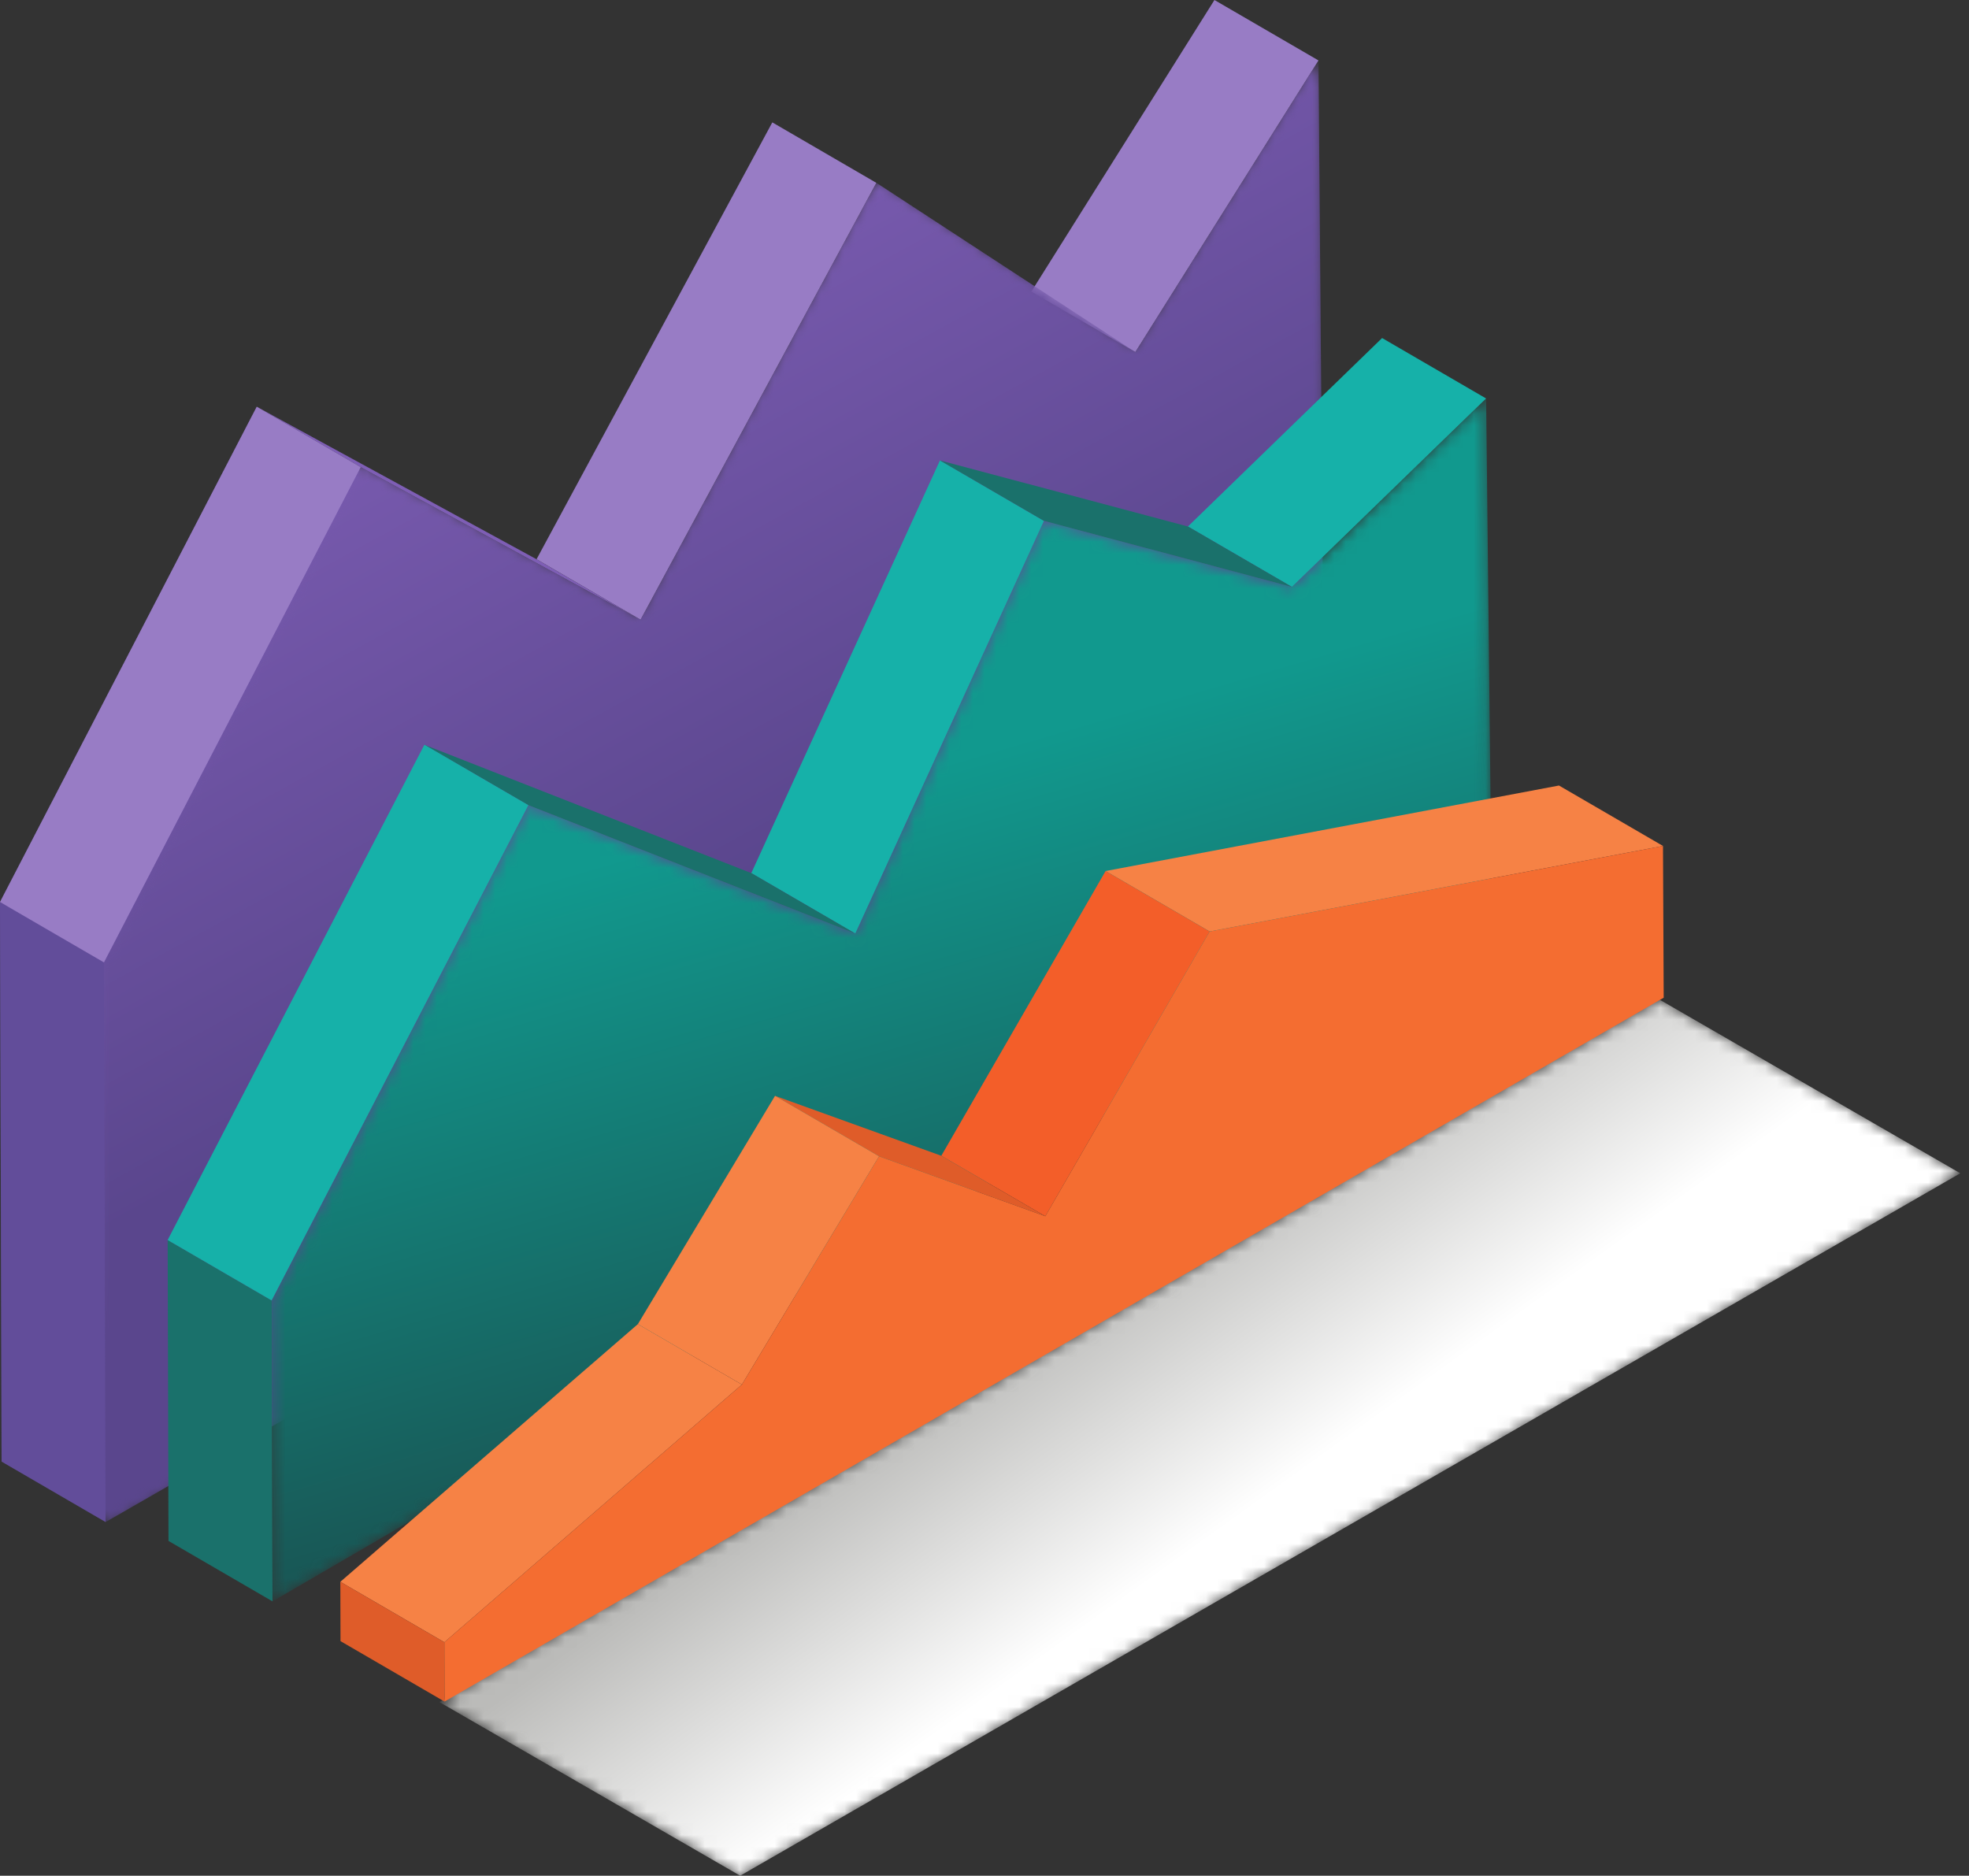 <svg width="169" height="161" viewBox="0 0 169 161" fill="none" xmlns="http://www.w3.org/2000/svg">
<rect x="0" y="0" width="169" height="161" fill="#333333" stroke="none"/>
<mask id="mask0_328_67265" style="mask-type:luminance" maskUnits="userSpaceOnUse" x="0" y="5" width="114" height="126">
<path d="M113.165 5.188L97.447 30.218L75.217 15.694L54.981 53.191L30.964 40.099L22.036 34.91L0 77.421L0.136 125.45L9.064 130.639L113.699 70.489L113.165 5.188Z" fill="white"/>
</mask>
<g mask="url(#mask0_328_67265)">
<path d="M113.165 5.188L97.447 30.218L75.217 15.694L54.981 53.191L30.964 40.099L22.036 34.91L0 77.421L0.136 125.45L9.064 130.639L113.699 70.489L113.165 5.188Z" fill="url(#paint0_linear_328_67265)"/>
</g>
<path d="M97.446 30.218L88.519 25.03L104.236 2.47955e-05L113.165 5.187L97.446 30.218Z" fill="#987CC5"/>
<path d="M54.98 53.191L46.052 48.002L66.288 10.505L75.216 15.694L54.98 53.191Z" fill="#987CC5"/>
<path d="M9.064 130.639L0.136 125.45L0 77.421L8.928 82.609L9.064 130.639Z" fill="#624D9A"/>
<path d="M30.963 40.099L22.035 34.91L46.051 48.002L54.98 53.191L30.963 40.099Z" fill="#7E5EB5"/>
<path d="M8.928 82.609L0 77.421L22.036 34.91L30.964 40.099L8.928 82.609Z" fill="#987CC5"/>
<mask id="mask1_328_67265" style="mask-type:luminance" maskUnits="userSpaceOnUse" x="8" y="5" width="106" height="126">
<path d="M113.165 5.188L97.446 30.218L75.217 15.694L54.981 53.191L30.964 40.099L8.928 82.609L9.064 130.639L113.699 70.489L113.165 5.188Z" fill="white"/>
</mask>
<g mask="url(#mask1_328_67265)">
<path d="M113.165 5.188L97.446 30.218L75.217 15.694L54.981 53.191L30.964 40.099L8.928 82.609L9.064 130.639L113.699 70.489L113.165 5.188Z" fill="url(#paint1_linear_328_67265)"/>
</g>
<path d="M110.887 50.379L101.959 45.19L118.626 29.014L127.554 34.203L110.887 50.379Z" fill="#16B1A9"/>
<path d="M73.414 80.132L64.485 74.942L80.677 39.52L89.605 44.709L73.414 80.132Z" fill="#16B1A9"/>
<path d="M89.606 44.709L80.678 39.52L101.96 45.19L110.888 50.379L89.606 44.709Z" fill="#1A716B"/>
<path d="M23.39 137.451L14.462 132.263L14.389 106.435L23.317 111.624L23.39 137.451Z" fill="#1A716B"/>
<path d="M45.353 69.113L36.425 63.926L64.486 74.942L73.414 80.132L45.353 69.113Z" fill="#1A716B"/>
<path d="M23.317 111.624L14.389 106.435L36.425 63.925L45.353 69.113L23.317 111.624Z" fill="#16B1A9"/>
<mask id="mask2_328_67265" style="mask-type:luminance" maskUnits="userSpaceOnUse" x="23" y="34" width="106" height="104">
<path d="M127.555 34.203L110.888 50.379L89.606 44.709L73.415 80.132L45.353 69.113L23.317 111.624L23.39 137.451L128.022 76.53L127.555 34.203Z" fill="white"/>
</mask>
<g mask="url(#mask2_328_67265)">
<path d="M127.555 34.203L110.888 50.379L89.606 44.709L73.415 80.132L45.353 69.113L23.317 111.624L23.39 137.451L128.022 76.53L127.555 34.203Z" fill="url(#paint2_linear_328_67265)"/>
</g>
<mask id="mask3_328_67265" style="mask-type:luminance" maskUnits="userSpaceOnUse" x="37" y="85" width="132" height="76">
<path d="M142.437 85.799L37.714 146.095L63.531 161L168.254 100.705L142.437 85.799Z" fill="white"/>
</mask>
<g mask="url(#mask3_328_67265)">
<path d="M142.437 85.799L37.714 146.095L63.531 161L168.254 100.705L142.437 85.799Z" fill="url(#paint3_linear_328_67265)"/>
</g>
<path d="M103.822 79.952L94.894 74.763L133.807 67.424L142.736 72.612L103.822 79.952Z" fill="#F68245"/>
<path d="M89.721 104.393L80.793 99.204L94.893 74.763L103.821 79.952L89.721 104.393Z" fill="#F35E29"/>
<path d="M75.449 99.247L66.52 94.058L80.793 99.204L89.721 104.393L75.449 99.247Z" fill="#DF5C29"/>
<path d="M63.677 118.843L54.749 113.654L66.522 94.058L75.45 99.247L63.677 118.843Z" fill="#F68245"/>
<path d="M38.14 140.96L29.212 135.771L54.748 113.654L63.677 118.843L38.14 140.96Z" fill="#F68245"/>
<path d="M38.154 146.052L29.226 140.863L29.212 135.771L38.14 140.96L38.154 146.052Z" fill="#DF5C29"/>
<path d="M103.821 79.951L142.735 72.612L142.796 85.637L38.154 146.052L38.14 140.96L63.677 118.843L75.449 99.247L89.721 104.393L103.821 79.951Z" fill="#F46D31"/>
<defs>
<linearGradient id="paint0_linear_328_67265" x1="32.069" y1="20.508" x2="66.661" y2="83.568" gradientUnits="userSpaceOnUse">
<stop stop-color="#7E5EB5"/>
<stop offset="0.062" stop-color="#7E5EB5"/>
<stop offset="1" stop-color="#5A468D"/>
</linearGradient>
<linearGradient id="paint1_linear_328_67265" x1="34.391" y1="19.197" x2="65.096" y2="75.172" gradientUnits="userSpaceOnUse">
<stop stop-color="#7E5EB5"/>
<stop offset="0.062" stop-color="#7E5EB5"/>
<stop offset="1" stop-color="#5A468D"/>
</linearGradient>
<linearGradient id="paint2_linear_328_67265" x1="68.353" y1="61.536" x2="89.888" y2="135.01" gradientUnits="userSpaceOnUse">
<stop stop-color="#11998E"/>
<stop offset="0.095" stop-color="#11998E"/>
<stop offset="0.895" stop-color="#1A4B4B"/>
<stop offset="1" stop-color="#1A4B4B"/>
</linearGradient>
<linearGradient id="paint3_linear_328_67265" x1="93.143" y1="109.708" x2="107.334" y2="129.452" gradientUnits="userSpaceOnUse">
<stop stop-color="#BBBBB9"/>
<stop offset="1" stop-color="white"/>
</linearGradient>
</defs>
</svg>
